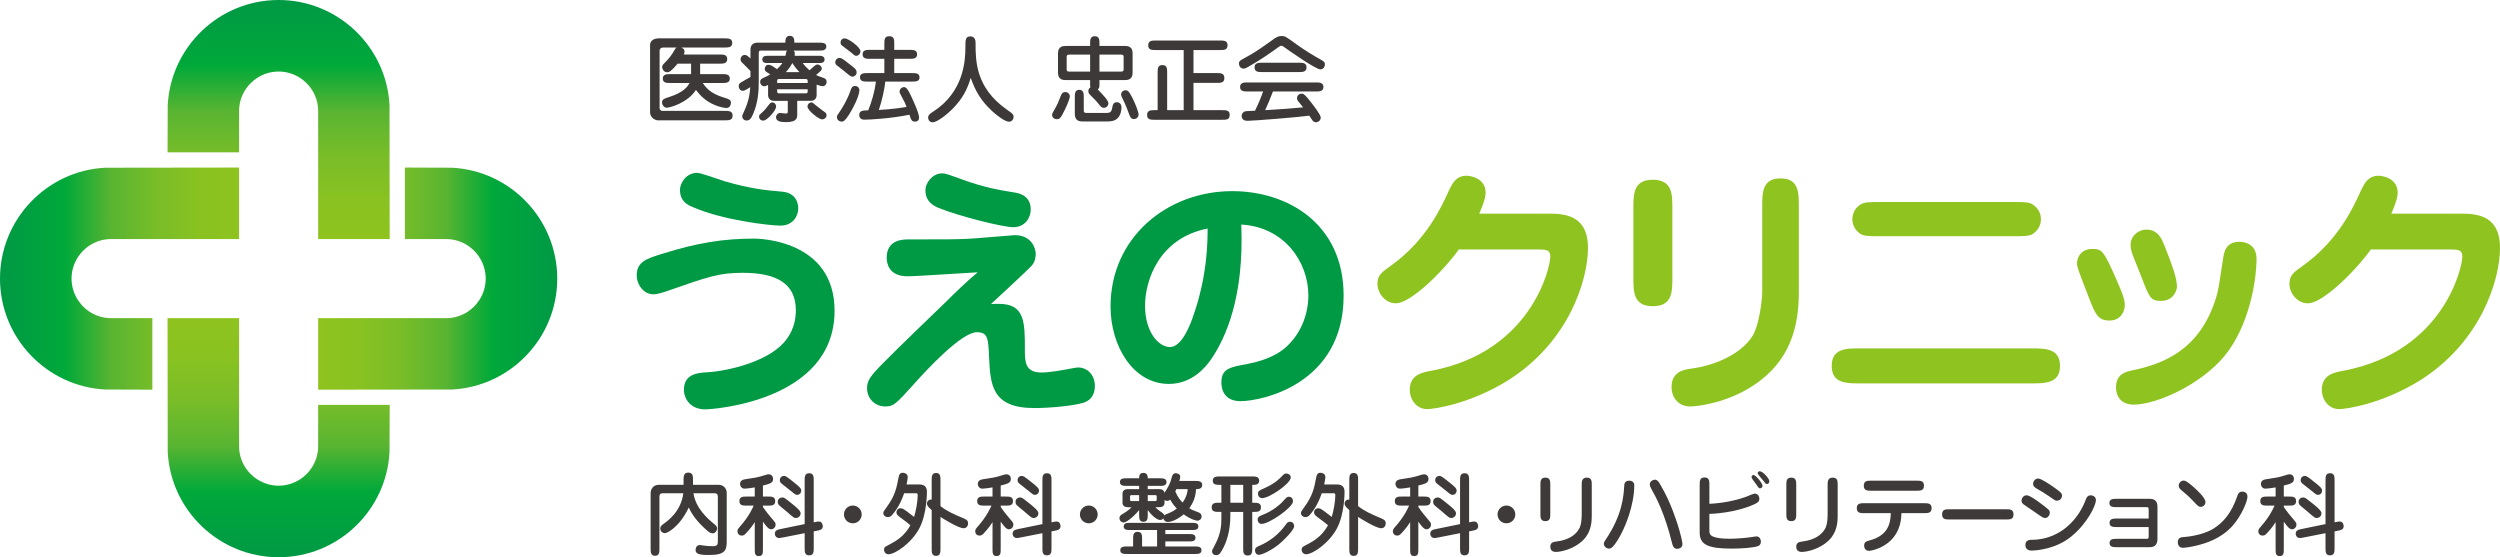 <?xml version="1.0" encoding="utf-8"?>
<!-- Generator: Adobe Illustrator 24.2.3, SVG Export Plug-In . SVG Version: 6.00 Build 0)  -->
<svg version="1.1" id="レイヤー_2" xmlns="http://www.w3.org/2000/svg" xmlns:xlink="http://www.w3.org/1999/xlink" x="0px"
	 y="0px" width="453.543px" height="101.092px" viewBox="0 0 453.543 101.092" style="enable-background:new 0 0 453.543 101.092;"
	 xml:space="preserve">
<style type="text/css">
	.st0{fill:url(#SVGID_1_);}
	.st1{fill:url(#SVGID_2_);}
	.st2{fill:url(#SVGID_3_);}
	.st3{fill:url(#SVGID_4_);}
	.st4{fill:#009944;}
	.st5{fill:#8FC31F;}
	.st6{fill:#3E3A39;}
	.st7{fill:#3D3939;}
</style>
<g>
	<g>
		
			<linearGradient id="SVGID_1_" gradientUnits="userSpaceOnUse" x1="1907.699" y1="2951.318" x2="1951.073" y2="2951.318" gradientTransform="matrix(-1 0 0 -1 1951.074 3001.863)">
			<stop  offset="0" style="stop-color:#8FC31F"/>
			<stop  offset="0.164" style="stop-color:#89C221"/>
			<stop  offset="0.344" style="stop-color:#79BD28"/>
			<stop  offset="0.533" style="stop-color:#59B431"/>
			<stop  offset="0.727" style="stop-color:#00A93A"/>
			<stop  offset="0.923" style="stop-color:#009D42"/>
			<stop  offset="1" style="stop-color:#009944"/>
		</linearGradient>
		<path class="st0" d="M0,50.547c0,10.739,8.447,19.542,19.045,20.117c0.025,0.002,8.596,0.032,8.596,0.032V57.718h-7.49
			c-2.552,0-4.794-1.347-6.065-3.362c-0.696-1.108-1.107-2.411-1.107-3.809c0-1.402,0.411-2.707,1.107-3.811
			c1.271-2.017,3.513-3.364,6.065-3.364h23.222V30.395c0,0-24.303,0.031-24.328,0.033C8.447,31.001,0,39.807,0,50.547L0,50.547
			L0,50.547z"/>
		
			<linearGradient id="SVGID_2_" gradientUnits="userSpaceOnUse" x1="1296.295" y1="-744.861" x2="1339.669" y2="-744.861" gradientTransform="matrix(1 0 0 1 -1238.576 795.406)">
			<stop  offset="0" style="stop-color:#8FC31F"/>
			<stop  offset="0.164" style="stop-color:#89C221"/>
			<stop  offset="0.344" style="stop-color:#79BD28"/>
			<stop  offset="0.533" style="stop-color:#59B431"/>
			<stop  offset="0.727" style="stop-color:#00A93A"/>
			<stop  offset="0.923" style="stop-color:#009D42"/>
			<stop  offset="1" style="stop-color:#009944"/>
		</linearGradient>
		<path class="st1" d="M101.093,50.547c0-10.74-8.445-19.543-19.045-20.119c-0.023,0-8.592-0.033-8.592-0.033v12.981h7.486
			c2.557,0,4.793,1.345,6.066,3.36c0.698,1.106,1.105,2.411,1.105,3.811c0,1.4-0.408,2.704-1.105,3.809
			c-1.273,2.016-3.509,3.362-6.066,3.362H57.719v12.977c0,0,24.305-0.028,24.328-0.032C92.647,70.091,101.093,61.286,101.093,50.547
			L101.093,50.547L101.093,50.547z"/>
		
			<linearGradient id="SVGID_3_" gradientUnits="userSpaceOnUse" x1="-165.775" y1="1328.614" x2="-122.403" y2="1328.614" gradientTransform="matrix(0 1 -1 0 1379.16 223.493)">
			<stop  offset="0" style="stop-color:#8FC31F"/>
			<stop  offset="0.164" style="stop-color:#89C221"/>
			<stop  offset="0.344" style="stop-color:#79BD28"/>
			<stop  offset="0.533" style="stop-color:#59B431"/>
			<stop  offset="0.727" style="stop-color:#00A93A"/>
			<stop  offset="0.923" style="stop-color:#009D42"/>
			<stop  offset="1" style="stop-color:#009944"/>
		</linearGradient>
		<path class="st2" d="M50.549,101.091c10.738,0,19.54-8.446,20.116-19.046c0.003-0.024,0.034-8.591,0.034-8.591H57.718v7.485
			c0,2.555-1.344,4.796-3.361,6.066c-1.106,0.699-2.411,1.107-3.808,1.107c-1.402,0-2.705-0.409-3.811-1.107
			c-2.017-1.27-3.364-3.512-3.364-6.066V57.718H30.396c0,0,0.028,24.302,0.034,24.326C31.002,92.645,39.808,101.091,50.549,101.091
			L50.549,101.091L50.549,101.091z"/>
		
			<linearGradient id="SVGID_4_" gradientUnits="userSpaceOnUse" x1="3369.772" y1="877.842" x2="3413.143" y2="877.842" gradientTransform="matrix(0 -1 1 0 -827.295 3413.143)">
			<stop  offset="0" style="stop-color:#8FC31F"/>
			<stop  offset="0.164" style="stop-color:#89C221"/>
			<stop  offset="0.344" style="stop-color:#79BD28"/>
			<stop  offset="0.533" style="stop-color:#59B431"/>
			<stop  offset="0.727" style="stop-color:#00A93A"/>
			<stop  offset="0.923" style="stop-color:#009D42"/>
			<stop  offset="1" style="stop-color:#009944"/>
		</linearGradient>
		<path class="st3" d="M50.549,0C39.808,0,31.005,8.446,30.43,19.045c0,0.022-0.032,8.592-0.032,8.592h12.976V20.15
			c0-2.556,1.348-4.796,3.364-6.067c1.106-0.696,2.409-1.105,3.811-1.105c1.401,0,2.702,0.409,3.808,1.105
			c2.017,1.271,3.362,3.511,3.362,6.067v23.221h12.979c0,0-0.03-24.304-0.034-24.326C70.093,8.446,61.287,0,50.549,0L50.549,0
			L50.549,0z"/>
	</g>
	<g>
		<path class="st4" d="M151.405,56.371c0,16.502-22.32,17.896-23.429,17.896c-2.691,0-3.896-1.874-3.896-3.558
			c0-2.887,2.504-3.08,4.283-3.176c3.753-0.238,10.679-1.873,13.805-5.339c0.915-1.009,2.213-2.887,2.213-5.915
			c0-4.909-3.608-6.786-9.62-6.786c-4.285,0-6.206,0.675-13.903,3.369c-0.148,0.049-1.494,0.53-2.31,0.53
			c-1.78,0-3.032-1.733-3.032-3.464c0-2.452,1.832-3.029,4.668-3.896c6.4-2.021,11.16-2.743,16.644-2.743
			C137.599,43.286,151.405,43.478,151.405,56.371z M126.486,31.358c0.675,0,4.09,1.249,4.858,1.489
			c4.908,1.445,7.843,1.685,10.537,1.924c2.933,0.242,2.933,2.744,2.933,3.032c0,1.394-0.961,3.126-3.223,3.126
			c-2.019,0-10.584-1.01-15.921-3.368c-0.82-0.336-2.31-0.96-2.31-3.125C123.36,33.234,124.465,31.358,126.486,31.358z"/>
		<path class="st4" d="M181.213,55.121c4.715,0,4.715,3.368,4.715,8.226c0,2.261,0,4.233,3.029,4.233
			c1.446,0,3.705-0.432,4.042-0.48c2.021-0.387,2.261-0.433,2.693-0.433c1.3,0,2.935,1.105,2.935,3.368
			c0,0.961-0.29,2.452-2.07,3.029c-1.874,0.578-6.204,0.964-8.898,0.964c-7.793,0-7.988-4.282-8.228-9.334
			c-0.143-3.224-0.191-4.425-2.211-4.425c-2.744,0-8.949,6.638-11.305,9.285c-3.418,3.801-3.803,4.184-5.343,4.184
			c-1.586,0-3.271-1.2-3.271-3.319c0-1.299,0.484-2.114,2.936-4.57c3.175-3.222,8.371-8.178,11.593-11.303
			c1.254-1.252,3.562-3.513,5.535-5.146c-2.02,0.093-10.922,0.721-12.75,0.721c-3.368,0-3.753-2.359-3.753-3.368
			c0-3.321,3.03-3.321,3.945-3.321c7.262,0,8.032,0,10.632-0.099c1.346-0.047,8.274-0.671,8.657-0.671
			c3.128,0,3.803,2.502,3.803,3.367c0,0.527-0.097,1.444-0.722,2.167c-0.29,0.382-6.351,6.013-7.409,6.973
			C180.203,55.121,180.637,55.121,181.213,55.121z M170.917,31.452c0.629,0,0.964,0.144,3.9,1.204
			c3.945,1.393,6.206,1.781,9.477,2.307c1.875,0.34,2.695,1.495,2.695,2.984c0,1.733-1.156,3.273-3.177,3.273
			c-1.732,0-9.526-1.877-13.565-3.513c-2.31-0.964-2.356-2.5-2.356-3.27C167.89,33.281,169.091,31.452,170.917,31.452z"/>
		<path class="st4" d="M219.756,65.126c-1.107,1.635-3.608,4.524-7.698,4.524c-6.494,0-10.585-6.88-10.585-14.048
			c0-12.46,10.198-20.927,22.084-20.927c10.052,0,20.2,5.919,20.2,18.956c0,16.067-14.86,19.145-18.709,19.145
			c-3.465,0-3.465-2.934-3.465-3.367c0-2.502,1.444-2.791,4.666-3.369c4.28-0.815,6.111-2.306,6.735-2.788
			c2.886-2.406,4.377-6.06,4.377-9.67c0-6.014-4.329-12.41-12.169-12.844C225.722,53.966,222.352,61.279,219.756,65.126z
			 M207.729,55.458c0,4.763,2.453,7.503,4.521,7.503c2.261,0,3.848-4.472,4.283-5.817c0.578-1.686,2.595-7.41,2.549-15.684
			C210.23,43.19,207.729,50.936,207.729,55.458z"/>
		<path class="st5" d="M280.824,38.763c2.691,0,7.262,0.05,7.262,6.209c0,5.819-3.461,17.029-14.386,23.956
			c-6.973,4.379-13.61,5.29-14.761,5.29c-2.123,0-3.183-1.923-3.183-3.462c0-2.743,2.119-3.176,3.994-3.511
			c18.088-3.465,21.505-18.715,21.505-20.69c0-1.201-0.675-1.295-2.12-1.295H264.66c-3.034,4.184-8.806,9.764-11.405,9.764
			c-2.063,0-3.363-1.972-3.363-3.512c0-1.587,0.77-2.114,2.451-3.317c6.397-4.572,9.138-10.585,10.533-13.664
			c0.579-1.204,1.254-2.647,3.179-2.647c0.721,0,3.458,0.432,3.458,3.078c0,0.435,0,1.109-1.151,3.8H280.824z"/>
		<path class="st5" d="M303.394,50.408c0,2.548,0,5.147-3.56,5.147c-3.511,0-3.511-2.647-3.511-5.147V37.755
			c0-2.501,0-5.147,3.511-5.147c3.56,0,3.56,2.646,3.56,5.147V50.408z M326.339,52.956c0,6.302-1.539,12.606-8.325,17.029
			c-4.807,3.13-10.052,3.752-11.398,3.752c-1.926,0-3.367-1.394-3.367-3.558c0-2.84,2.452-3.175,3.702-3.32
			c3.56-0.481,8.759-2.31,11.017-5.967c1.105-1.78,1.731-6.251,1.731-7.985V37.515c0-2.6,0-5.147,3.32-5.147
			c3.32,0,3.32,2.547,3.32,5.147V52.956z"/>
		<path class="st5" d="M368.577,63.205c2.451,0,5.143,0,5.143,3.174c0,3.174-2.692,3.174-5.143,3.174h-31.179
			c-2.451,0-5.093,0-5.093-3.174c0-3.174,2.642-3.174,5.093-3.174H368.577z M365.108,36.649c2.119,0,3.035,0,3.705,0.48
			c1.011,0.675,1.445,1.634,1.445,2.646c0,1.348-0.815,2.213-1.445,2.646c-0.67,0.434-1.586,0.434-3.705,0.434h-23.909
			c-2.115,0-3.027,0-3.701-0.434c-1.01-0.672-1.445-1.683-1.445-2.646c0-1.392,0.816-2.259,1.445-2.646
			c0.674-0.48,1.586-0.48,3.701-0.48H365.108z"/>
		<path class="st5" d="M382.678,58.152c-2.067,0-2.55-1.204-3.561-3.752c-2.07-5.343-2.31-5.917-2.31-6.592
			c0-1.252,0.819-2.645,2.787-2.645c1.833,0,2.073,0.433,4.331,5.483c1.543,3.467,1.543,4.042,1.543,4.812
			C385.468,56.132,384.988,58.152,382.678,58.152z M403.507,64.647c-4.284,5.147-12.267,8.756-16.407,8.756
			c-2.306,0-3.221-1.493-3.221-3.129c0-2.452,1.829-2.837,2.935-3.078c5.486-1.156,12.222-3.559,15.202-13.131
			c0.431-1.35,0.481-1.927,1.3-7.169c0.142-1.058,0.431-3.032,2.98-3.032c1.3,0,3.077,0.676,3.077,3.079
			C409.373,50.697,408.127,59.066,403.507,64.647z M392.009,54.591c-1.875,0-2.119-0.672-3.563-4.472
			c-0.237-0.629-1.293-3.273-1.537-3.851c-0.289-0.72-0.384-1.442-0.384-1.827c0-1.733,1.494-2.79,2.839-2.79
			c2.166,0,2.836,1.732,3.317,2.935c1.205,3.078,2.264,5.724,2.264,7.503C394.945,52.137,394.655,54.591,392.009,54.591z"/>
		<path class="st5" d="M446.277,38.763c2.699,0,7.266,0.05,7.266,6.209c0,5.819-3.466,17.029-14.387,23.956
			c-6.973,4.379-13.613,5.29-14.765,5.29c-2.115,0-3.175-1.923-3.175-3.462c0-2.743,2.115-3.176,3.987-3.511
			c18.095-3.465,21.508-18.715,21.508-20.69c0-1.201-0.674-1.295-2.116-1.295h-14.481c-3.031,4.184-8.802,9.764-11.402,9.764
			c-2.07,0-3.366-1.972-3.366-3.512c0-1.587,0.766-2.114,2.458-3.317c6.394-4.572,9.135-10.585,10.53-13.664
			c0.579-1.204,1.25-2.647,3.175-2.647c0.724,0,3.465,0.432,3.465,3.078c0,0.435,0,1.109-1.151,3.8H446.277z"/>
	</g>
	<g>
		<g>
			<path class="st6" d="M120.447,89.481c-0.473,0-0.816,0-0.816,0.667v9.378c0,0.602,0,1.304-0.797,1.304
				c-0.798,0-0.798-0.733-0.798-1.304V89.465c0-0.652,0.408-1.513,1.497-1.513h4.477v-0.896c0-0.586,0-1.319,0.848-1.319
				c0.862,0,0.862,0.668,0.862,1.319v0.896h4.641c0.895,0,1.48,0.667,1.48,1.464v8.776c0,1.547-0.21,2.492-3.14,2.492
				c-1.222,0-2.508-0.016-2.508-0.88c0-0.814,0.569-0.929,0.765-0.929c0.13,0,0.684,0.099,0.796,0.115
				c0.505,0.065,1.042,0.097,1.533,0.097c0.927,0,0.943-0.309,0.943-1.107v-7.765c0-0.733-0.277-0.733-0.895-0.733h-3.534
				c0.442,2.752,2.508,4.559,3.843,5.65c0.244,0.212,0.456,0.375,0.456,0.782c0,0.325-0.325,0.846-0.812,0.846
				c-0.523,0-1.091-0.521-2.282-1.725c-0.179-0.197-1.335-1.369-2.051-2.964c-1.743,3.663-3.972,4.657-4.314,4.657
				c-0.555,0-0.862-0.473-0.862-0.848c0-0.406,0.276-0.602,0.7-0.911c0.569-0.406,3.094-2.181,3.484-5.487H120.447z"/>
			<path class="st6" d="M138.408,91.973c0.602,0.896,1.351,1.775,1.529,1.985c0.767,0.895,0.767,0.913,0.767,1.222
				c0,0.505-0.408,0.846-0.83,0.846c-0.473,0-0.994-0.733-1.466-1.383v4.949c0,0.733,0,1.286-0.749,1.286
				c-0.733,0-0.733-0.553-0.733-1.286v-4.868c-0.62,1.009-1.466,1.904-1.581,2.018c-0.293,0.309-0.455,0.422-0.78,0.422
				c-0.537,0-0.781-0.406-0.781-0.781c0-0.325,0.145-0.489,0.438-0.83c1.662-1.872,2.314-3.37,2.508-3.827h-1.285
				c-0.636,0-1.304,0-1.304-0.814c0-0.83,0.668-0.83,1.304-0.83h1.481v-1.66c-0.521,0.097-1.481,0.228-1.791,0.228
				c-0.178,0-0.424-0.016-0.602-0.212c-0.162-0.163-0.277-0.39-0.277-0.633c0-0.571,0.44-0.783,0.864-0.848
				c1.806-0.275,2.377-0.357,3.337-0.668c0.716-0.228,0.813-0.244,0.975-0.244c0.473,0,0.816,0.309,0.816,0.846
				c0,0.668-0.473,0.864-1.84,1.189v2.003h0.927c0.636,0,1.303,0,1.303,0.83c0,0.814-0.667,0.814-1.303,0.814h-0.927V91.973z
				 M147.624,96.4v3.045c0,0.635,0,1.303-0.83,1.303c-0.816,0-0.816-0.668-0.816-1.303v-2.718l-3.956,0.78
				c-0.471,0.097-0.553,0.097-0.7,0.097c-0.424,0-0.749-0.341-0.749-0.781c0-0.635,0.505-0.733,1.123-0.864l4.281-0.879v-7.928
				c0-0.618,0-1.303,0.83-1.303c0.816,0,0.816,0.685,0.816,1.303v7.603c0.65-0.131,0.731-0.147,0.911-0.147
				c0.667,0,0.731,0.701,0.731,0.83c0,0.636-0.47,0.733-1.137,0.864L147.624,96.4z M144.383,93.976c-0.327,0-0.408-0.065-1.791-1.27
				c-0.196-0.18-1.173-0.929-1.335-1.141c-0.097-0.129-0.163-0.293-0.163-0.505c0-0.65,0.571-0.812,0.814-0.812
				c0.342,0,0.438,0.081,1.367,0.812c1.123,0.88,1.971,1.581,1.971,2.036C145.247,93.829,144.595,93.976,144.383,93.976z
				 M144.611,89.774c-0.262,0-0.357-0.065-1.123-0.699c-0.261-0.212-1.401-1.108-1.628-1.288c-0.244-0.194-0.39-0.357-0.39-0.684
				c0-0.471,0.374-0.765,0.749-0.765c0.26,0,0.375,0,1.937,1.27c0.943,0.749,1.205,1.026,1.205,1.417
				C145.36,89.352,145.116,89.774,144.611,89.774z"/>
			<path class="st6" d="M156.329,93.324c0,0.895-0.716,1.612-1.613,1.612c-0.894,0-1.61-0.717-1.61-1.612
				c0-0.896,0.731-1.613,1.61-1.613C155.596,91.711,156.329,92.428,156.329,93.324z"/>
			<path class="st6" d="M166.793,87.886c1.206,0,1.369,0.781,1.369,1.351c0,0.162,0,3.972-1.351,6.561
				c-1.385,2.67-4.396,4.755-5.634,4.755c-0.44,0-0.798-0.359-0.798-0.814c0-0.455,0.131-0.521,0.994-0.961
				c1.171-0.618,2.668-1.466,3.792-3.484c-0.357-0.309-0.862-0.715-1.936-1.498c-0.473-0.341-0.604-0.569-0.604-0.862
				c0-0.359,0.279-0.733,0.766-0.733c0.357,0,0.749,0.293,1.123,0.569c0.212,0.146,0.88,0.667,1.317,1.01
				c0.343-1.123,0.653-2.801,0.653-3.972c0-0.327-0.18-0.327-0.36-0.327h-2.098c-0.766,2.28-1.791,3.5-2.183,3.94
				c-0.228,0.244-0.44,0.391-0.78,0.391c-0.473,0-0.816-0.357-0.816-0.732c0-0.245,0.083-0.343,0.653-1.14
				c1.497-2.069,1.741-3.386,2.116-5.323c0.064-0.343,0.163-0.848,0.749-0.848c0.18,0,0.911,0.065,0.911,0.798
				c0,0.324-0.179,1.123-0.212,1.319H166.793z M169.025,87.104c0-0.602,0-1.301,0.798-1.301c0.796,0,0.796,0.699,0.796,1.301v4.707
				c1.123,0.912,2.361,1.448,4.202,2.229c0.422,0.18,0.812,0.358,0.812,0.897c0,0.291-0.162,0.895-0.812,0.895
				c-0.96,0-3.696-1.727-4.202-2.052v5.763c0,0.62,0,1.303-0.796,1.303c-0.798,0-0.798-0.683-0.798-1.303v-7.001
				c-0.604-0.553-0.864-0.796-0.864-1.204c0-0.293,0.228-0.733,0.864-0.715V87.104z"/>
			<path class="st6" d="M181.543,91.973c0.602,0.896,1.351,1.775,1.529,1.985c0.767,0.895,0.767,0.913,0.767,1.222
				c0,0.505-0.408,0.846-0.83,0.846c-0.473,0-0.994-0.733-1.466-1.383v4.949c0,0.733,0,1.286-0.749,1.286
				c-0.733,0-0.733-0.553-0.733-1.286v-4.868c-0.62,1.009-1.466,1.904-1.581,2.018c-0.293,0.309-0.455,0.422-0.78,0.422
				c-0.537,0-0.781-0.406-0.781-0.781c0-0.325,0.145-0.489,0.438-0.83c1.662-1.872,2.314-3.37,2.508-3.827h-1.286
				c-0.636,0-1.303,0-1.303-0.814c0-0.83,0.667-0.83,1.303-0.83h1.482v-1.66c-0.521,0.097-1.482,0.228-1.791,0.228
				c-0.179,0-0.424-0.016-0.602-0.212c-0.162-0.163-0.277-0.39-0.277-0.633c0-0.571,0.44-0.783,0.864-0.848
				c1.807-0.275,2.378-0.357,3.338-0.668c0.715-0.228,0.812-0.244,0.975-0.244c0.473,0,0.816,0.309,0.816,0.846
				c0,0.668-0.473,0.864-1.84,1.189v2.003h0.927c0.636,0,1.304,0,1.304,0.83c0,0.814-0.668,0.814-1.304,0.814h-0.927V91.973z
				 M190.759,96.4v3.045c0,0.635,0,1.303-0.83,1.303c-0.816,0-0.816-0.668-0.816-1.303v-2.718l-3.956,0.78
				c-0.471,0.097-0.553,0.097-0.7,0.097c-0.424,0-0.749-0.341-0.749-0.781c0-0.635,0.505-0.733,1.123-0.864l4.281-0.879v-7.928
				c0-0.618,0-1.303,0.83-1.303c0.816,0,0.816,0.685,0.816,1.303v7.603c0.65-0.131,0.731-0.147,0.911-0.147
				c0.667,0,0.731,0.701,0.731,0.83c0,0.636-0.47,0.733-1.137,0.864L190.759,96.4z M187.518,93.976c-0.326,0-0.408-0.065-1.791-1.27
				c-0.196-0.18-1.172-0.929-1.335-1.141c-0.097-0.129-0.163-0.293-0.163-0.505c0-0.65,0.571-0.812,0.814-0.812
				c0.342,0,0.438,0.081,1.367,0.812c1.123,0.88,1.971,1.581,1.971,2.036C188.381,93.829,187.73,93.976,187.518,93.976z
				 M187.746,89.774c-0.262,0-0.357-0.065-1.123-0.699c-0.261-0.212-1.401-1.108-1.628-1.288c-0.244-0.194-0.39-0.357-0.39-0.684
				c0-0.471,0.374-0.765,0.749-0.765c0.259,0,0.374,0,1.937,1.27c0.943,0.749,1.205,1.026,1.205,1.417
				C188.495,89.352,188.251,89.774,187.746,89.774z"/>
			<path class="st6" d="M199.139,93.324c0,0.895-0.716,1.612-1.613,1.612c-0.894,0-1.611-0.717-1.611-1.612
				c0-0.896,0.731-1.613,1.611-1.613C198.406,91.711,199.139,92.428,199.139,93.324z"/>
			<path class="st6" d="M216.801,87.251c0.569,0,1.302,0,1.302,0.733c0,0.749-0.751,0.749-1.125,0.749
				c-0.048,1.254-0.422,2.362-1.219,3.469c0.47,0.293,0.551,0.325,1.627,0.733c0.196,0.081,0.602,0.228,0.602,0.781
				c0,0.521-0.472,0.749-0.749,0.749c-0.097,0-1.01-0.097-2.507-1.155c-0.992,0.862-2.182,1.383-2.881,1.383
				c-0.457,0-0.782-0.359-0.782-0.667c-0.097,0.146-0.293,0.309-0.618,0.309c-0.406,0-1.319-0.537-2.23-1.806v0.83
				c0,0.636,0,1.303-0.783,1.303c-0.78,0-0.78-0.667-0.78-1.303v-0.814c-1.367,1.613-2.458,2.248-2.801,2.248
				c-0.293,0-0.765-0.228-0.765-0.782c0-0.424,0.293-0.602,0.505-0.733c0.634-0.375,1.058-0.634,1.694-1.254h-0.651
				c-0.521,0-0.994-0.228-0.994-0.78v-1.743c0-0.275,0.162-0.765,0.994-0.765h2.019v-0.586h-2.197c-0.604,0-1.287,0-1.287-0.7
				c0-0.683,0.684-0.683,1.287-0.683h2.197c0-0.309,0-0.977,0.78-0.977c0.767,0,0.783,0.667,0.783,0.977h2.1
				c0.604,0,1.303,0,1.303,0.683c0,0.7-0.7,0.7-1.303,0.7h-2.1v0.586h2.05c0.701,0,0.913,0.327,0.978,0.652
				c0.471-0.7,0.977-1.432,1.27-2.589c0.129-0.521,0.244-0.945,0.814-0.945c0.228,0,0.78,0.131,0.78,0.651
				c0,0.228-0.097,0.555-0.163,0.749H216.801z M216.703,99.136c0.636,0,1.27,0.016,1.27,0.683c0,0.684-0.634,0.684-1.27,0.684
				h-12.179c-0.634,0-1.286,0-1.286-0.684c0-0.667,0.651-0.683,1.286-0.683h1.042v-1.351c0-0.636,0-1.303,0.816-1.303
				c0.813,0,0.813,0.668,0.813,1.303v1.351h2.72v-2.979h-4.772c-0.682,0-1.285,0-1.285-0.651c0-0.652,0.604-0.652,1.285-0.652
				h10.975c0.685,0,1.285,0,1.285,0.652c0,0.651-0.618,0.651-1.285,0.651h-4.705v0.733h4.184c0.684,0,1.287,0,1.287,0.667
				c0,0.667-0.604,0.667-1.287,0.667h-4.184v0.911H216.703z M206.657,90.897v-1.074h-1.401c-0.163,0-0.244,0.131-0.244,0.179v0.717
				c0,0.066,0.081,0.179,0.244,0.179H206.657z M208.22,89.823v1.074h1.383c0.18,0,0.245-0.129,0.245-0.179v-0.717
				c0-0.065-0.081-0.179-0.245-0.179H208.22z M211.265,91.24c0,0.57-0.456,0.78-0.994,0.78h-0.667
				c0.196,0.197,0.408,0.424,1.19,0.961c0.341,0.246,0.39,0.358,0.422,0.539c0.115-0.146,0.342-0.245,0.945-0.473
				c0.325-0.131,0.781-0.359,1.336-0.798c-0.506-0.488-0.848-0.993-1.205-1.611c-0.115,0.097-0.261,0.228-0.555,0.228
				c-0.26,0-0.39-0.115-0.471-0.163V91.24z M213.414,88.732c-0.05,0.115-0.131,0.277-0.196,0.424
				c0.44,1.058,0.994,1.676,1.319,2.019c0.814-1.107,0.912-2.134,0.929-2.443H213.414z"/>
			<path class="st6" d="M221.58,87.967c-0.929,0-1.565,0-1.565-0.764c0-0.767,0.717-0.767,1.303-0.767h5.828
				c0.586,0,1.287,0,1.287,0.767c0,0.764-0.717,0.764-1.254,0.764v3.239h0.277c0.65,0,1.302,0.018,1.302,0.832
				c0,0.83-0.652,0.83-1.302,0.83h-0.277v6.61c0,0.668,0,1.302-0.83,1.302c-0.814,0-0.814-0.684-0.814-1.302v-6.61h-2.327v0.602
				c0,2.767-0.636,4.917-1.596,6.495c-0.309,0.505-0.487,0.749-0.961,0.749c-0.553,0-0.765-0.375-0.765-0.684
				c0-0.196,0.048-0.293,0.537-1.205c1.091-2.036,1.156-3.599,1.156-4.804v-1.155h-0.455c-0.636,0-1.303,0-1.303-0.83
				c0-0.814,0.667-0.832,1.303-0.832h0.455V87.967z M225.536,87.967h-2.327v3.239h2.327V87.967z M227.684,99.885
				c0-0.537,0.311-0.668,0.979-0.961c2.702-1.172,4.232-3.223,4.592-3.744c0.293-0.408,0.438-0.521,0.765-0.521
				c0.749,0,0.765,0.749,0.765,0.78c0,0.749-1.971,2.654-2.752,3.29c-1.318,1.074-3.045,1.92-3.647,1.92
				C227.865,100.649,227.684,100.21,227.684,99.885z M228.158,94.269c0-0.521,0.406-0.667,0.895-0.864
				c1.824-0.699,3.159-1.888,3.484-2.23c0.862-0.945,0.944-1.058,1.286-1.058c0.536,0,0.748,0.44,0.748,0.83
				c0,1.123-4.346,4.103-5.715,4.103C228.5,95.049,228.158,94.724,228.158,94.269z M228.223,89.612c0-0.537,0.129-0.602,1.352-1.139
				c1.808-0.814,2.62-1.694,3.06-2.166c0.359-0.374,0.521-0.408,0.717-0.408c0.39,0,0.814,0.262,0.814,0.733
				c0,1.058-3.859,3.744-5.228,3.744C228.662,90.376,228.223,90.133,228.223,89.612z"/>
			<path class="st6" d="M242.558,87.886c1.205,0,1.367,0.781,1.367,1.351c0,0.162,0,3.972-1.35,6.561
				c-1.385,2.67-4.397,4.755-5.634,4.755c-0.442,0-0.798-0.359-0.798-0.814c0-0.455,0.13-0.521,0.992-0.961
				c1.173-0.618,2.67-1.466,3.793-3.484c-0.356-0.309-0.861-0.715-1.937-1.498c-0.471-0.341-0.602-0.569-0.602-0.862
				c0-0.359,0.277-0.733,0.767-0.733c0.357,0,0.749,0.293,1.123,0.569c0.212,0.146,0.88,0.667,1.318,1.01
				c0.343-1.123,0.651-2.801,0.651-3.972c0-0.327-0.178-0.327-0.358-0.327h-2.1c-0.765,2.28-1.791,3.5-2.182,3.94
				c-0.23,0.244-0.442,0.391-0.782,0.391c-0.472,0-0.814-0.357-0.814-0.732c0-0.245,0.082-0.343,0.652-1.14
				c1.497-2.069,1.744-3.386,2.117-5.323c0.064-0.343,0.163-0.848,0.749-0.848c0.178,0,0.911,0.065,0.911,0.798
				c0,0.324-0.18,1.123-0.211,1.319H242.558z M244.788,87.104c0-0.602,0-1.301,0.799-1.301c0.796,0,0.796,0.699,0.796,1.301v4.707
				c1.124,0.912,2.362,1.448,4.202,2.229c0.422,0.18,0.814,0.358,0.814,0.897c0,0.291-0.163,0.895-0.814,0.895
				c-0.96,0-3.697-1.727-4.202-2.052v5.763c0,0.62,0,1.303-0.796,1.303c-0.799,0-0.799-0.683-0.799-1.303v-7.001
				c-0.602-0.553-0.863-0.796-0.863-1.204c0-0.293,0.23-0.733,0.863-0.715V87.104z"/>
			<path class="st6" d="M257.308,91.973c0.6,0.896,1.35,1.775,1.53,1.985c0.765,0.895,0.765,0.913,0.765,1.222
				c0,0.505-0.408,0.846-0.83,0.846c-0.472,0-0.994-0.733-1.464-1.383v4.949c0,0.733,0,1.286-0.75,1.286
				c-0.733,0-0.733-0.553-0.733-1.286v-4.868c-0.619,1.009-1.466,1.904-1.579,2.018c-0.293,0.309-0.455,0.422-0.78,0.422
				c-0.537,0-0.782-0.406-0.782-0.781c0-0.325,0.146-0.489,0.44-0.83c1.66-1.872,2.311-3.37,2.507-3.827h-1.285
				c-0.636,0-1.304,0-1.304-0.814c0-0.83,0.667-0.83,1.304-0.83h1.48v-1.66c-0.52,0.097-1.48,0.228-1.791,0.228
				c-0.178,0-0.423-0.016-0.602-0.212c-0.163-0.163-0.277-0.39-0.277-0.633c0-0.571,0.442-0.783,0.864-0.848
				c1.807-0.275,2.377-0.357,3.337-0.668c0.715-0.228,0.814-0.244,0.977-0.244c0.473,0,0.814,0.309,0.814,0.846
				c0,0.668-0.472,0.864-1.839,1.189v2.003h0.927c0.634,0,1.302,0,1.302,0.83c0,0.814-0.667,0.814-1.302,0.814h-0.927V91.973z
				 M266.522,96.4v3.045c0,0.635,0,1.303-0.83,1.303c-0.813,0-0.813-0.668-0.813-1.303v-2.718l-3.956,0.78
				c-0.474,0.097-0.555,0.097-0.7,0.097c-0.424,0-0.748-0.341-0.748-0.781c0-0.635,0.503-0.733,1.123-0.864l4.281-0.879v-7.928
				c0-0.618,0-1.303,0.83-1.303c0.813,0,0.813,0.685,0.813,1.303v7.603c0.652-0.131,0.734-0.147,0.914-0.147
				c0.667,0,0.731,0.701,0.731,0.83c0,0.636-0.471,0.733-1.139,0.864L266.522,96.4z M263.282,93.976
				c-0.325,0-0.407-0.065-1.791-1.27c-0.194-0.18-1.171-0.929-1.335-1.141c-0.097-0.129-0.162-0.293-0.162-0.505
				c0-0.65,0.57-0.812,0.816-0.812c0.341,0,0.438,0.081,1.366,0.812c1.124,0.88,1.969,1.581,1.969,2.036
				C264.145,93.829,263.494,93.976,263.282,93.976z M263.511,89.774c-0.262,0-0.359-0.065-1.124-0.699
				c-0.261-0.212-1.402-1.108-1.628-1.288c-0.244-0.194-0.392-0.357-0.392-0.684c0-0.471,0.375-0.765,0.749-0.765
				c0.261,0,0.374,0,1.938,1.27c0.944,0.749,1.205,1.026,1.205,1.417C264.26,89.352,264.016,89.774,263.511,89.774z"/>
			<path class="st6" d="M274.902,93.324c0,0.895-0.715,1.612-1.611,1.612c-0.895,0-1.612-0.717-1.612-1.612
				c0-0.896,0.734-1.613,1.612-1.613C274.171,91.711,274.902,92.428,274.902,93.324z"/>
			<path class="st6" d="M281.249,93.227c0,0.634,0,1.318-0.893,1.318c-0.897,0-0.897-0.684-0.897-1.318v-5.26
				c0-0.636,0-1.319,0.897-1.319c0.893,0,0.893,0.683,0.893,1.319V93.227z M288.773,93.487c0,1.01-0.033,2.93-1.497,4.429
				c-1.792,1.822-4.299,2.213-4.999,2.213c-0.179,0-1.027,0-1.027-0.943c0-0.798,0.604-0.88,1.107-0.945
				c2.362-0.293,3.566-1.32,4.103-2.28c0.162-0.275,0.489-0.846,0.489-2.817v-5.176c0-0.554,0-1.319,0.927-1.319
				c0.897,0,0.897,0.683,0.897,1.319V93.487z"/>
			<path class="st6" d="M293.488,97.963c-0.715,1.123-1.105,1.563-1.595,1.563c-0.423,0-0.926-0.358-0.926-0.879
				c0-0.26,0.144-0.488,0.341-0.765c3.045-4.493,3.257-8.027,3.354-9.753c0.018-0.309,0.065-0.927,0.911-0.927
				c0.618,0,0.912,0.406,0.912,0.814C296.484,91.63,294.873,95.749,293.488,97.963z M305.228,98.696c0,0.83-0.846,0.864-0.977,0.864
				c-0.651,0-0.798-0.587-0.911-1.027c-1.335-5.438-2.914-8.336-3.794-9.915c-0.163-0.293-0.243-0.489-0.243-0.733
				c0-0.635,0.65-0.864,0.96-0.864c0.438,0,0.731,0.521,0.893,0.798c0.849,1.482,1.939,3.419,3.226,7.425
				C304.837,96.694,305.228,98.29,305.228,98.696z"/>
			<path class="st6" d="M310.111,91.402c0.668-0.032,3.679-0.196,6.642-1.27c0.228-0.081,1.335-0.586,1.595-0.586
				c0.424,0,0.83,0.359,0.83,0.929c0,0.438-0.194,0.684-0.911,1.009c-3.564,1.612-7.813,1.743-8.156,1.743v2.506
				c0,0.814,0,0.896,0.113,1.141c0.343,0.796,2.557,0.862,3.566,0.862c1.026,0,2.654-0.113,3.696-0.26
				c0.163-0.018,0.977-0.165,1.155-0.165c0.668,0,0.816,0.686,0.816,0.929c0,0.586-0.342,0.749-0.457,0.798
				c-0.634,0.325-3.061,0.488-4.819,0.488c-4.313,0-5.828-0.699-5.828-2.914v-8.661c0-0.652,0-1.335,0.88-1.335
				s0.88,0.684,0.88,1.335V91.402z M318.136,86.176c0.375,0,1.613,1.482,1.613,1.938c0,0.374-0.309,0.471-0.44,0.471
				c-0.229,0-0.276-0.081-0.781-0.83c-0.081-0.113-0.473-0.634-0.555-0.749c-0.13-0.196-0.211-0.325-0.211-0.489
				c0-0.097,0.067-0.21,0.148-0.275C317.973,86.192,318.055,86.176,318.136,86.176z M320.547,87.805
				c-0.212,0-0.26-0.066-0.702-0.668c-0.163-0.212-0.975-1.076-0.975-1.303c0-0.194,0.21-0.341,0.375-0.341
				c0.553,0,1.742,1.301,1.742,1.806C320.987,87.413,320.937,87.805,320.547,87.805z"/>
			<path class="st6" d="M325.866,93.227c0,0.634,0,1.318-0.895,1.318c-0.896,0-0.896-0.684-0.896-1.318v-5.26
				c0-0.636,0-1.319,0.896-1.319c0.895,0,0.895,0.683,0.895,1.319V93.227z M333.388,93.487c0,1.01-0.032,2.93-1.498,4.429
				c-1.79,1.822-4.299,2.213-4.998,2.213c-0.18,0-1.026,0-1.026-0.943c0-0.798,0.602-0.88,1.107-0.945
				c2.36-0.293,3.564-1.32,4.102-2.28c0.162-0.275,0.489-0.846,0.489-2.817v-5.176c0-0.554,0-1.319,0.927-1.319
				c0.895,0,0.895,0.683,0.895,1.319V93.487z"/>
			<path class="st6" d="M338.17,93.096c-0.602,0-1.318,0-1.318-0.911c0-0.895,0.715-0.895,1.318-0.895h10.942
				c0.602,0,1.319,0,1.319,0.895c0,0.911-0.716,0.911-1.319,0.911h-4.153c-0.049,1.009-0.13,3.126-1.903,4.901
				c-1.629,1.628-3.778,1.937-3.956,1.937c-0.798,0-0.913-0.668-0.913-0.945c0-0.684,0.44-0.798,0.863-0.911
				c3.501-0.88,3.924-3.142,3.972-4.982H338.17z M339.44,89.025c-0.618,0-1.318,0-1.318-0.911c0-0.911,0.701-0.911,1.318-0.911
				h8.288c0.634,0,1.318,0,1.318,0.911c0,0.911-0.683,0.911-1.318,0.911H339.44z"/>
			<path class="st6" d="M353.522,94.235c-0.53,0-1.189,0-1.189-0.911c0-0.912,0.645-0.929,1.189-0.929H364.1
				c0.526,0,1.187,0.018,1.187,0.929c0,0.911-0.661,0.911-1.187,0.911H353.522z"/>
			<path class="st6" d="M371.006,93.976c-0.325,0-0.505-0.131-2.184-1.303c-0.275-0.194-1.513-1.009-1.741-1.189
				c-0.113-0.097-0.343-0.309-0.343-0.634c0-0.327,0.245-0.994,0.945-0.994c0.505,0,1.725,0.864,2.329,1.32
				c1.807,1.351,1.855,1.385,1.855,1.888C371.868,93.471,371.493,93.976,371.006,93.976z M367.44,98.875
				c0-0.943,0.814-0.943,1.157-0.943c4.412,0,8.156-2.914,9.8-7.294c0.097-0.277,0.293-0.782,0.88-0.782
				c0.375,0,0.96,0.212,0.96,0.895c0,0.864-1.482,4.152-4.51,6.611c-2.719,2.215-6.236,2.524-7.197,2.524
				C367.44,99.885,367.44,98.973,367.44,98.875z M373.121,90.832c-0.259,0-0.374-0.082-1.385-0.797
				c-0.813-0.57-1.43-0.929-2.278-1.416c-0.195-0.115-0.618-0.358-0.618-0.848c0-0.406,0.343-0.96,0.911-0.96
				c0.537,0,2.116,1.06,2.801,1.547c1.53,1.075,1.53,1.189,1.53,1.644C374.082,90.182,373.87,90.832,373.121,90.832z"/>
			<path class="st6" d="M384.011,95.619c-0.587,0-1.304,0-1.304-0.766c0-0.78,0.717-0.78,1.304-0.78h5.794v-1.547
				c0-0.487-0.033-0.521-0.521-0.521h-5.323c-0.555,0-1.285,0-1.285-0.749c0-0.764,0.715-0.764,1.335-0.764h5.991
				c1.366,0,1.398,1.009,1.398,1.514v5.747c0,0.929-0.388,1.515-1.367,1.515h-6.022c-0.572,0-1.304,0-1.304-0.749
				c0-0.767,0.732-0.767,1.304-0.767h5.192c0.555,0,0.602,0,0.602-0.471v-1.66H384.011z"/>
			<path class="st6" d="M396.005,99.38c-0.715,0-0.913-0.602-0.913-0.993c0-0.88,0.586-0.929,1.271-0.976
				c1.644-0.131,3.843-0.652,5.211-1.515c1.61-1.024,3.207-2.621,4.331-5.959c0.095-0.293,0.262-0.749,0.88-0.749
				c0.082,0,0.943,0,0.943,0.913c0,0.797-1.06,3.483-2.769,5.357c-2.067,2.262-4.688,3.076-6.398,3.5
				C397.665,99.186,396.508,99.38,396.005,99.38z M400.107,91.077c0,0.569-0.473,0.878-0.848,0.878c-0.388,0-0.503-0.129-1.61-1.301
				c-0.619-0.636-0.895-0.88-1.904-1.726c-0.245-0.212-0.49-0.424-0.49-0.782c0-0.569,0.456-0.961,0.896-0.961
				c0.194,0,0.487,0.034,1.66,1.042C398.707,89.009,400.107,90.345,400.107,91.077z"/>
			<path class="st6" d="M414.318,91.973c0.6,0.896,1.35,1.775,1.53,1.985c0.763,0.895,0.763,0.913,0.763,1.222
				c0,0.505-0.406,0.846-0.83,0.846c-0.47,0-0.992-0.733-1.462-1.383v4.949c0,0.733,0,1.286-0.752,1.286
				c-0.731,0-0.731-0.553-0.731-1.286v-4.868c-0.619,1.009-1.466,1.904-1.579,2.018c-0.293,0.309-0.455,0.422-0.78,0.422
				c-0.537,0-0.784-0.406-0.784-0.781c0-0.325,0.148-0.489,0.442-0.83c1.66-1.872,2.31-3.37,2.507-3.827h-1.285
				c-0.636,0-1.304,0-1.304-0.814c0-0.83,0.667-0.83,1.304-0.83h1.48v-1.66c-0.52,0.097-1.48,0.228-1.791,0.228
				c-0.18,0-0.424-0.016-0.604-0.212c-0.162-0.163-0.275-0.39-0.275-0.633c0-0.571,0.442-0.783,0.862-0.848
				c1.809-0.275,2.377-0.357,3.337-0.668c0.717-0.228,0.816-0.244,0.979-0.244c0.473,0,0.812,0.309,0.812,0.846
				c0,0.668-0.47,0.864-1.837,1.189v2.003h0.925c0.636,0,1.304,0,1.304,0.83c0,0.814-0.667,0.814-1.304,0.814h-0.925V91.973z
				 M423.53,96.4v3.045c0,0.635,0,1.303-0.83,1.303c-0.812,0-0.812-0.668-0.812-1.303v-2.718l-3.955,0.78
				c-0.474,0.097-0.555,0.097-0.7,0.097c-0.424,0-0.749-0.341-0.749-0.781c0-0.635,0.502-0.733,1.124-0.864l4.28-0.879v-7.928
				c0-0.618,0-1.303,0.831-1.303c0.812,0,0.812,0.685,0.812,1.303v7.603c0.654-0.131,0.736-0.147,0.916-0.147
				c0.668,0,0.731,0.701,0.731,0.83c0,0.636-0.473,0.733-1.14,0.864L423.53,96.4z M420.291,93.976c-0.325,0-0.407-0.065-1.791-1.27
				c-0.194-0.18-1.172-0.929-1.335-1.141c-0.099-0.129-0.162-0.293-0.162-0.505c0-0.65,0.568-0.812,0.816-0.812
				c0.339,0,0.438,0.081,1.367,0.812c1.123,0.88,1.967,1.581,1.967,2.036C421.152,93.829,420.503,93.976,420.291,93.976z
				 M420.521,89.774c-0.262,0-0.361-0.065-1.124-0.699c-0.261-0.212-1.402-1.108-1.628-1.288c-0.244-0.194-0.392-0.357-0.392-0.684
				c0-0.471,0.375-0.765,0.748-0.765c0.262,0,0.375,0,1.939,1.27c0.944,0.749,1.205,1.026,1.205,1.417
				C421.269,89.352,421.026,89.774,420.521,89.774z"/>
		</g>
	</g>
	<g>
		<path class="st7" d="M121.596,15.056c-0.61,0-1.355,0-1.355-0.796c0-0.813,0.745-0.813,1.355-0.813h3.777V11.55h-2.439
			c-1.219,1.44-1.541,1.558-1.914,1.558c-0.627,0-0.898-0.661-0.898-0.915c0-0.305,0.169-0.491,0.322-0.644
			c1.016-1.033,1.423-1.575,1.88-2.405c0.22-0.39,0.271-0.423,0.44-0.525h-2.422c-0.051,0-0.678,0-0.678,0.593v10.382
			c0,0.39,0.322,0.525,0.457,0.525h11.415c0.661,0,1.372,0,1.372,0.864c0,0.847-0.711,0.847-1.372,0.847h-12.211
			c-0.44,0-1.389-0.491-1.389-1.44V8.163c0-0.864,0.813-1.203,1.541-1.203h11.992c0.644,0,1.371,0,1.371,0.83
			s-0.728,0.83-1.371,0.83h-7.876c0.22,0.102,0.593,0.254,0.593,0.728c0,0.237-0.085,0.44-0.135,0.542h6.521
			c0.643,0,1.355,0,1.355,0.83c0,0.83-0.728,0.83-1.355,0.83h-3.557v1.897h4.031c0.61,0,1.355,0,1.355,0.813
			c0,0.796-0.745,0.796-1.355,0.796h-3.556c0.915,1.389,2.015,2.117,4.2,2.76c0.44,0.136,0.915,0.288,0.915,0.813
			c0,0.119-0.051,0.965-0.83,0.965c-0.339,0-1.202-0.169-2.066-0.525c-1.761-0.711-2.795-1.88-3.455-2.76
			c-1.507,2.371-4.742,3.235-5.318,3.235c-0.389,0-0.83-0.423-0.83-0.965c0-0.576,0.407-0.695,1.203-0.949
			c2.846-0.881,3.489-2.049,3.794-2.574H121.596z"/>
		<path class="st7" d="M142.497,10.127c0.017-0.085,0.102-0.542,0.136-0.644c0.034-0.152,0.068-0.22,0.152-0.305h-4.743
			c-0.237,0-0.389,0.051-0.389,0.389v5.149c0,1.914-0.136,3.862-0.999,5.911c-0.424,0.982-0.678,1.236-1.253,1.236
			c-0.407,0-0.745-0.356-0.745-0.728c0-0.169,0.017-0.254,0.406-1.101c0.847-1.88,0.949-3.031,1.05-4.217
			c-0.237,0.152-0.999,0.661-1.321,0.661c-0.66,0-0.779-0.644-0.779-0.847c0-0.373,0.169-0.508,0.39-0.661
			c0.22-0.152,1.457-0.847,1.744-0.999v-1.084c-0.135-0.153-0.898-0.932-1.185-1.203c-0.457-0.423-0.61-0.559-0.61-0.915
			c0-0.322,0.22-0.796,0.762-0.796c0.339,0,0.491,0.152,1.033,0.627V9.009c0-0.745,0.407-1.27,1.253-1.27h5.081
			c0-0.474,0-1.237,0.813-1.237s0.813,0.762,0.813,1.237h4.42c0.576,0,1.389,0,1.389,0.677c0,0.305-0.152,0.542-0.423,0.661
			c-0.22,0.102-0.627,0.102-0.966,0.102h-4.556c0.169,0.169,0.271,0.305,0.203,0.948h4.64c0.44,0,0.779,0.237,0.779,0.661
			c0,0.389-0.288,0.644-0.779,0.644h-3.184c0.339,0.474,0.661,0.83,1.22,1.321c0.102-0.085,0.203-0.169,0.356-0.305
			c0.745-0.66,0.83-0.745,1.118-0.745c0.423,0,0.762,0.406,0.762,0.711c0,0.322-0.102,0.406-1.033,1.186
			c0.372,0.203,0.576,0.271,1.202,0.474c0.525,0.17,0.711,0.356,0.711,0.762c0,0.474-0.339,0.796-0.711,0.796
			c-0.356,0-0.915-0.22-1.101-0.288v1.88c0,0.643-0.389,1.067-1.05,1.067h-2.473v2.439c0,0.61,0,1.423-1.982,1.423
			c-0.982,0-1.863-0.119-1.863-0.881c0-0.39,0.322-0.779,0.728-0.779c0.152,0,0.898,0.102,1.067,0.102
			c0.322,0,0.339-0.169,0.339-0.457v-1.846h-2.507c-0.711,0-1.067-0.474-1.067-1.067v-1.812c-0.39,0.203-0.542,0.237-0.711,0.237
			c-0.407,0-0.728-0.406-0.728-0.779c0-0.525,0.406-0.678,0.847-0.864c0.389-0.152,0.864-0.457,0.982-0.525
			c-0.085-0.068-0.525-0.322-0.627-0.39c-0.153-0.102-0.373-0.271-0.373-0.576c0-0.322,0.203-0.762,0.66-0.762
			c0.441,0,0.644,0.152,1.558,0.796c0.407-0.389,0.694-0.677,0.982-1.118h-2.879c-0.762,0-0.762-0.593-0.762-0.644
			c0-0.39,0.288-0.661,0.762-0.661H142.497z M138.195,20.459c0.508-0.44,0.915-0.949,1.253-1.406c0.237-0.322,0.39-0.474,0.66-0.474
			c0.441,0,0.695,0.406,0.695,0.745c0,0.711-1.643,2.558-2.321,2.558c-0.525,0-0.779-0.356-0.779-0.762
			C137.704,20.882,137.856,20.747,138.195,20.459z M146.528,15.056v-0.39c0-0.203-0.101-0.339-0.356-0.339h-4.827
			c-0.271,0-0.356,0.135-0.356,0.339v0.39H146.528z M140.99,16.191v0.406c0,0.203,0.085,0.339,0.356,0.339h4.827
			c0.254,0,0.356-0.119,0.356-0.339v-0.406H140.99z M145.038,13.091c-0.119-0.118-0.813-0.864-1.304-1.659
			c-0.169,0.339-0.457,0.881-1.169,1.659H145.038z M148.171,19.239c0.407,0.356,1.118,0.83,1.541,1.169
			c0.102,0.068,0.237,0.22,0.237,0.508c0,0.457-0.407,0.745-0.813,0.745c-0.593,0-2.642-1.642-2.642-2.303
			c0-0.508,0.39-0.779,0.694-0.779C147.392,18.579,147.459,18.646,148.171,19.239z"/>
		<path class="st7" d="M154.642,13.904c-0.288,0-0.406-0.102-1.524-1.033c-0.203-0.169-1.169-0.881-1.338-1.05
			c-0.136-0.102-0.254-0.305-0.254-0.508c0-0.305,0.22-0.796,0.779-0.796c0.373,0,0.491,0.102,1.677,1.016
			c1.22,0.948,1.355,1.05,1.423,1.49C155.472,13.582,154.998,13.904,154.642,13.904z M154.016,20.814
			c-0.728,1.118-0.982,1.253-1.355,1.253c-0.356,0-0.83-0.305-0.83-0.83c0-0.237,0.034-0.288,0.356-0.745
			c0.576-0.83,1.592-2.455,2.117-4.098c0.085-0.254,0.254-0.796,0.779-0.796c0.745,0,0.83,0.627,0.83,0.711
			C155.913,17.461,154.676,19.798,154.016,20.814z M156.099,9.297c0,0.44-0.356,0.83-0.762,0.83c-0.237,0-0.288-0.034-1.067-0.711
			c-0.237-0.203-1.355-0.999-1.558-1.186c-0.169-0.135-0.22-0.322-0.22-0.508c0-0.593,0.508-0.796,0.796-0.762
			C154.016,7.045,156.099,8.569,156.099,9.297z M157.352,14.802c-0.593,0-1.338,0-1.338-0.779c0-0.762,0.745-0.762,1.338-0.762
			h3.083v-2.591h-2.591c-0.627,0-1.355,0-1.355-0.813s0.728-0.813,1.355-0.813h2.591V7.925c0-0.66,0-1.354,0.881-1.354
			c0.915,0,0.915,0.627,0.915,1.354v1.118h2.795c0.61,0,1.355,0,1.355,0.813s-0.745,0.813-1.355,0.813h-2.795v2.591h3.235
			c0.61,0,1.355,0,1.355,0.779c0,0.762-0.745,0.762-1.355,0.762h-4.861c-0.119,1.237-0.542,3.286-1.169,5.149
			c2.507-0.152,4.099-0.389,5.03-0.559c-0.288-0.712-0.406-0.999-0.745-1.592c-0.44-0.813-0.525-0.982-0.525-1.169
			c0-0.508,0.457-0.83,0.779-0.83c0.423,0,0.728,0.373,1.27,1.541c0.288,0.593,1.49,3.134,1.49,3.997
			c0,0.457-0.288,0.728-0.762,0.728c-0.593,0-0.711-0.39-0.982-1.253c-3.286,0.677-7.063,0.898-8.214,0.898
			c-0.898,0-0.898-0.779-0.898-0.847c0-0.813,0.678-0.83,1.626-0.847c0.661-1.558,1.203-3.557,1.406-5.217H157.352z"/>
		<path class="st7" d="M173.071,19.476c-1.084,1.152-3.015,2.71-3.862,2.71c-0.779,0-0.829-0.745-0.829-0.83
			c0-0.525,0.372-0.762,1.033-1.186c5.42-3.557,5.725-9.146,5.725-11.534c0-1.423,0-2.033,0.915-2.033
			c0.931,0,0.931,0.949,0.931,1.22c0,3.201,0,8.045,5.623,12.025c1.135,0.796,1.27,0.881,1.27,1.372
			c0,0.508-0.406,0.864-0.813,0.864c-0.796,0-2.388-1.287-3.117-1.965c-1.88-1.745-2.98-3.506-3.844-5.996
			C175.476,16.275,174.613,17.834,173.071,19.476z"/>
		<path class="st7" d="M191.297,19.883c0.559-0.965,0.796-1.558,1.152-2.507c0.085-0.22,0.254-0.678,0.813-0.678
			c0.508,0,0.83,0.407,0.83,0.779c0,0.491-0.83,2.405-1.389,3.354c-0.322,0.559-0.491,0.796-0.965,0.796
			c-0.508,0-0.864-0.356-0.864-0.711C190.873,20.611,190.907,20.543,191.297,19.883z M197.767,14.531h-4.369
			c-0.525,0-1.457-0.051-1.457-1.304v-3.59c0-1.254,0.948-1.304,1.457-1.304h4.369V7.925c0-0.66,0-1.354,0.847-1.354
			c0.847,0,0.847,0.694,0.847,1.354v0.407h4.556c0.542,0,1.457,0.068,1.457,1.304v3.59c0,1.253-0.932,1.304-1.457,1.304h-4.556
			v0.525c0,0.762,0,0.914-0.305,1.169c0.881,0.914,1.93,1.998,1.93,2.507c0,0.406-0.322,0.83-0.829,0.83
			c-0.407,0-0.525-0.169-1.118-0.915c-0.119-0.152-0.373-0.457-1.372-1.44c-0.135-0.136-0.322-0.322-0.322-0.661
			c0-0.135,0-0.44,0.373-0.694c-0.068-0.22-0.051-0.491-0.051-0.796V14.531z M197.767,12.989V9.907h-3.743
			c-0.136,0-0.508,0-0.508,0.372v2.354c0,0.356,0.305,0.356,0.508,0.356H197.767z M194.989,17.647c0-0.61,0-1.355,0.813-1.355
			s0.813,0.745,0.813,1.355v2.371c0,0.339,0.085,0.474,0.542,0.474h3.557c0.694,0,0.931-0.186,1.067-0.965
			c0.085-0.474,0.186-0.982,0.83-0.982c0.169,0,0.847,0.068,0.847,0.965c0,0.339-0.102,1.491-0.847,2.066
			c-0.593,0.457-1.304,0.457-1.812,0.457h-4.454c-1.05,0-1.355-0.559-1.355-1.457V17.647z M199.46,9.907v3.082h3.895
			c0.288,0,0.491-0.068,0.491-0.356v-2.354c0-0.372-0.356-0.372-0.491-0.372H199.46z M204.795,20.594
			c-0.61-1.659-0.999-2.439-1.253-2.93c-0.051-0.119-0.152-0.305-0.152-0.508c0-0.474,0.39-0.779,0.813-0.779
			c0.373,0,0.593,0.152,1.135,1.186c0.576,1.084,1.22,2.76,1.22,3.218c0,0.457-0.407,0.881-0.965,0.813
			C205.151,21.543,205.033,21.204,204.795,20.594z"/>
		<path class="st7" d="M221.751,19.984c0.661,0,1.338,0.017,1.338,0.847c0,0.898-0.61,0.898-1.338,0.898h-12.296
			c-0.677,0-1.355,0-1.355-0.881c0-0.847,0.695-0.864,1.355-0.864h0.559v-6.809c0-0.66,0-1.371,0.847-1.371
			c0.881,0,0.881,0.66,0.881,1.371v6.809h2.998V9.077h-5.149c-0.593,0-1.287,0-1.287-0.864c0-0.847,0.694-0.864,1.287-0.864h11.754
			c0.66,0,1.355,0.017,1.355,0.83c0,0.898-0.627,0.898-1.355,0.898h-4.827v4.183h4.234c0.661,0,1.372,0,1.372,0.898
			c0,0.881-0.711,0.881-1.372,0.881h-4.234v4.945H221.751z"/>
		<path class="st7" d="M235.301,8.112c1.44,1.033,2.947,1.948,4.489,2.812c0.288,0.169,0.576,0.339,0.576,0.762
			c0,0.119-0.085,0.898-0.847,0.898c-0.779,0-5.387-3.184-6.707-4.149c-0.203-0.136-0.288-0.136-0.34-0.136
			c-0.186,0-0.305,0.085-0.593,0.288c-1.524,1.101-3.083,2.202-5.368,3.506c-0.509,0.288-0.644,0.356-0.915,0.356
			c-0.542,0-0.83-0.491-0.83-0.898c0-0.474,0.203-0.593,1.135-1.084c1.88-1.016,2.76-1.659,4.946-3.218
			c0.66-0.457,0.998-0.711,1.625-0.711C233.151,6.537,233.252,6.621,235.301,8.112z M226.325,16.597c-0.559,0-1.354,0-1.354-0.812
			c0-0.83,0.796-0.83,1.354-0.83h12.415c0.559,0,1.354,0,1.354,0.83c0,0.812-0.796,0.812-1.354,0.812h-7.808
			c-0.424,1.152-0.898,2.27-1.406,3.388c3.726-0.237,4.132-0.254,6.876-0.508c-0.153-0.186-0.779-0.966-0.898-1.118
			c-0.169-0.22-0.203-0.356-0.203-0.525c0-0.576,0.457-0.847,0.848-0.847c0.423,0,0.881,0.542,1.558,1.406
			c0.61,0.762,1.897,2.422,1.897,2.93c0,0.576-0.525,0.864-0.83,0.864c-0.441,0-0.644-0.288-0.711-0.407
			c-0.085-0.119-0.457-0.677-0.542-0.796c-1.643,0.254-10.128,0.932-11.145,0.932c-0.288,0-1.118,0-1.118-0.898
			c0-0.474,0.356-0.728,0.594-0.813c0.186-0.051,0.355-0.051,1.829-0.119c0.863-1.795,1.185-2.693,1.473-3.489H226.325z
			 M235.674,11.38c0.61,0,1.355,0,1.355,0.847c0,0.847-0.745,0.847-1.355,0.847h-6.724c-0.61,0-1.354,0-1.354-0.847
			c0-0.847,0.744-0.847,1.354-0.847H235.674z"/>
	</g>
</g>
</svg>
